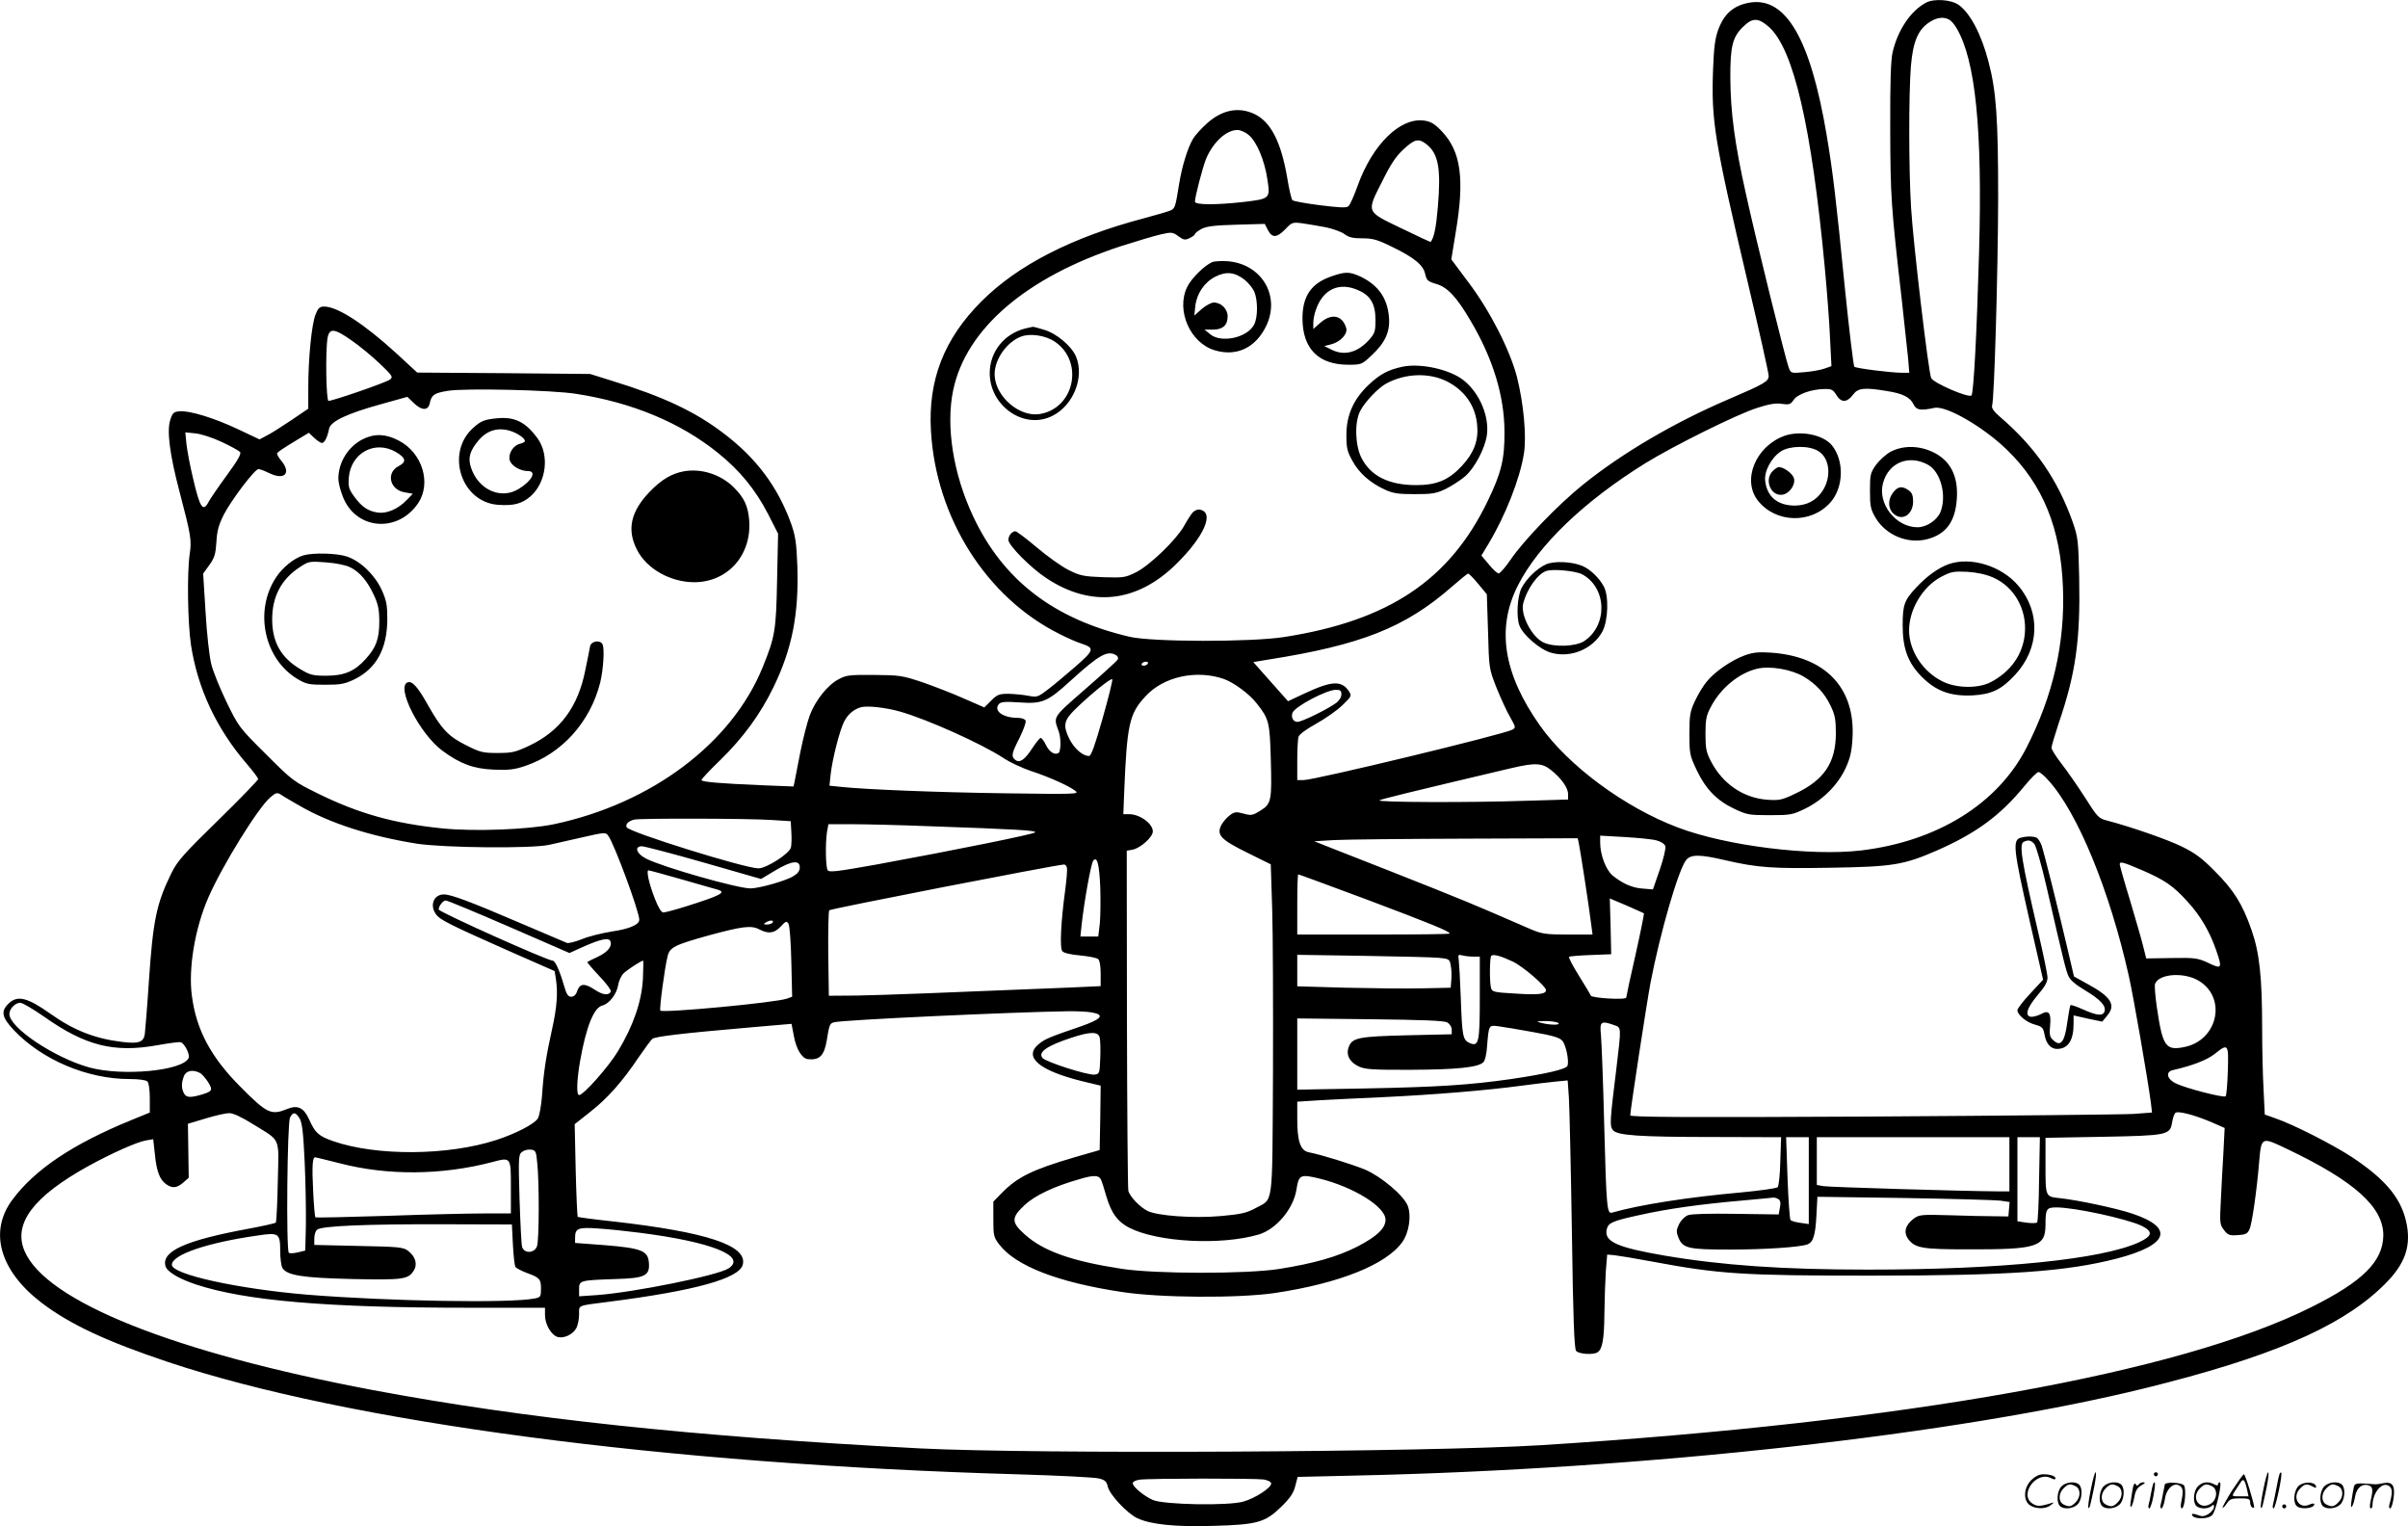 <svg version="1.0" xmlns="http://www.w3.org/2000/svg"
  viewBox="0 0 1200.385 760.653"
 preserveAspectRatio="xMidYMid meet">
<g transform="translate(-0.324,761.786) scale(0.1,-0.1)"
fill="#000000" stroke="none">
<path d="M9605 7605 c-77 -41 -141 -136 -167 -247 -9 -37 -13 -150 -12 -383 1
-338 4 -384 58 -855 13 -118 27 -248 31 -287 l6 -73 -36 0 c-55 0 -229 22
-238 30 -4 4 -26 184 -48 401 -43 437 -60 577 -90 754 -81 480 -203 689 -383
660 -80 -14 -127 -54 -157 -134 -16 -43 -22 -88 -26 -196 -10 -259 6 -354 172
-1061 58 -245 105 -456 105 -469 0 -28 -20 -40 -200 -117 -271 -116 -530 -268
-726 -426 -122 -98 -295 -277 -360 -373 -26 -38 -53 -69 -60 -69 -7 0 -29 20
-49 45 l-37 44 35 58 c84 139 158 327 177 451 14 85 -2 252 -35 382 -36 136
-134 328 -241 470 l-86 115 22 135 c45 267 26 403 -69 503 -37 39 -55 49 -89
54 -119 16 -257 -119 -331 -325 -18 -50 -38 -96 -46 -102 -10 -9 -45 -7 -142
5 -70 9 -132 20 -137 25 -5 5 -17 55 -26 112 -31 179 -81 277 -162 317 -80 38
-162 22 -238 -46 -27 -24 -58 -58 -69 -76 -27 -45 -56 -139 -70 -227 -18 -112
-20 -119 -40 -130 -10 -5 -71 -23 -135 -40 -358 -94 -631 -234 -811 -415 -186
-186 -266 -392 -251 -645 25 -434 277 -831 641 -1012 39 -20 87 -41 107 -47
69 -23 67 -32 -25 -113 -46 -40 -108 -92 -138 -115 -52 -40 -56 -41 -99 -33
-25 5 -69 9 -99 10 -47 0 -57 -4 -87 -34 l-34 -34 -103 45 c-56 25 -149 61
-207 81 -99 33 -113 35 -240 36 -122 1 -139 -1 -177 -22 -54 -28 -115 -105
-143 -179 -12 -32 -33 -114 -47 -183 -13 -69 -26 -136 -29 -149 l-5 -23 -152
6 c-217 9 -307 17 -307 26 0 5 42 50 94 100 114 111 201 230 266 365 92 190
126 363 118 602 -4 114 -10 150 -30 208 -66 185 -175 331 -340 455 -141 107
-298 181 -548 258 l-115 36 -431 4 -431 3 -104 96 c-161 147 -293 233 -360
233 -22 0 -30 -7 -43 -40 -19 -48 -36 -217 -36 -362 l0 -107 -87 -59 c-49 -33
-103 -67 -122 -76 l-34 -18 -106 50 c-118 56 -244 95 -294 90 -28 -3 -34 -8
-45 -43 -18 -54 -2 -175 45 -353 59 -225 62 -246 52 -315 -14 -96 -10 -341 6
-452 33 -217 127 -419 279 -595 31 -36 56 -69 56 -75 0 -5 -89 -98 -199 -205
-174 -170 -204 -204 -234 -265 -74 -152 -91 -232 -112 -544 -8 -124 -18 -241
-20 -258 -7 -40 -31 -48 -113 -38 -134 16 -240 57 -357 140 -117 83 -166 94
-210 50 -39 -38 -32 -68 27 -131 140 -148 366 -244 576 -244 47 0 83 -5 90
-12 7 -7 12 -41 12 -84 l0 -71 -93 -38 c-291 -119 -481 -246 -593 -398 -117
-158 -62 -352 145 -511 141 -108 326 -194 631 -296 901 -301 2482 -510 4235
-560 204 -6 387 -15 407 -21 29 -7 38 -15 43 -39 9 -41 96 -134 148 -159 67
-31 188 -44 379 -38 219 6 258 17 338 95 45 44 61 68 70 103 l12 46 301 7
c1442 32 2986 204 3927 436 610 151 956 297 1168 495 117 108 154 197 134 314
-23 130 -100 226 -273 341 -96 63 -294 164 -385 195 l-51 18 -6 126 c-4 69 -7
205 -7 301 0 257 -13 379 -53 493 -45 129 -88 198 -183 293 -64 65 -98 90
-165 123 -74 36 -259 100 -375 130 -39 10 -47 19 -107 114 -36 56 -88 131
-116 167 -28 36 -51 72 -51 81 0 8 16 62 35 120 86 250 109 417 103 724 -4
188 -6 205 -32 280 -75 211 -185 372 -359 522 -35 30 -47 47 -43 60 11 38 29
664 30 1033 0 396 -9 532 -48 680 -35 135 -91 242 -148 283 -37 27 -123 33
-163 12z m115 -85 c10 -5 27 -25 37 -43 94 -159 129 -504 112 -1112 -11 -397
-27 -707 -38 -718 -14 -14 -192 63 -201 87 -14 33 -90 677 -100 848 -12 189
-12 568 -1 705 10 121 35 181 89 218 39 26 72 31 102 15z m-898 -37 c123 -111
212 -497 278 -1201 11 -117 23 -275 26 -351 l7 -138 -34 -12 c-19 -7 -64 -15
-101 -18 -67 -6 -67 -6 -78 23 -16 42 -160 623 -213 864 -56 250 -77 408 -78
578 -1 157 11 204 61 254 49 49 77 49 132 1z m-2594 -538 c40 -33 79 -126 93
-220 15 -98 14 -98 -121 -114 -137 -15 -240 -15 -240 2 0 24 39 172 55 212 35
84 101 145 157 145 14 0 40 -11 56 -25z m886 -46 c60 -47 73 -121 57 -312 -9
-106 -19 -153 -36 -175 -1 -1 -68 30 -148 69 -176 85 -173 76 -92 236 40 81
67 122 104 156 56 52 76 57 115 26z m-501 -414 c37 -8 79 -23 94 -35 20 -15
40 -20 88 -20 52 0 74 -6 151 -44 110 -54 153 -90 162 -135 7 -30 13 -36 54
-48 56 -16 102 -64 171 -182 112 -188 170 -377 170 -556 1 -136 -16 -204 -83
-343 -190 -395 -494 -598 -1015 -679 -166 -26 -658 -25 -770 1 -378 88 -631
282 -780 599 -100 211 -138 452 -100 631 64 305 364 562 833 716 81 26 172 53
203 60 53 12 58 11 86 -9 26 -19 33 -21 56 -10 15 7 27 16 27 20 0 5 15 16 33
26 25 13 64 18 174 21 l141 4 16 -31 c21 -40 44 -39 87 5 32 34 36 35 84 29
28 -4 81 -13 118 -20z m-4857 -564 c38 -26 101 -78 139 -114 65 -62 69 -68 52
-81 -18 -14 -283 -106 -306 -106 -12 0 -16 244 -5 313 9 51 34 49 120 -12z
m1119 -266 c279 -43 520 -143 708 -295 108 -87 185 -181 248 -302 l51 -100 -5
-232 c-5 -252 -10 -281 -72 -434 -154 -379 -554 -679 -1040 -782 -129 -27
-397 -37 -556 -21 -244 25 -417 74 -619 173 -122 60 -128 64 -261 197 -135
134 -137 138 -197 261 -33 69 -68 154 -76 190 -9 36 -22 151 -28 257 l-12 192
31 43 c26 36 31 54 35 114 3 56 11 85 37 137 37 72 154 227 173 227 6 0 31 -9
55 -21 75 -36 110 1 58 63 -14 16 -23 34 -20 38 3 5 40 30 82 55 l76 46 26
-25 c15 -14 33 -26 39 -26 13 0 27 27 36 72 8 36 90 75 261 122 l129 36 31
-30 c41 -40 74 -40 81 0 9 40 22 49 90 60 88 14 520 4 639 -15z m6282 -5 c11
-19 25 -30 39 -30 14 0 31 12 44 30 24 34 56 38 169 19 79 -12 116 -31 133
-66 14 -29 33 -33 104 -18 58 13 245 -95 362 -209 179 -173 268 -392 279 -686
11 -279 -50 -542 -183 -801 -144 -279 -445 -465 -825 -510 -251 -29 -669 23
-910 114 -266 100 -548 308 -690 510 -182 258 -217 484 -109 697 102 201 329
419 635 609 139 86 459 245 558 276 59 19 93 25 123 20 36 -5 43 -3 58 19 18
29 89 54 153 55 36 1 44 -3 60 -29z m-8048 -235 c45 -21 86 -44 91 -50 7 -9
-12 -42 -66 -116 -42 -57 -82 -116 -90 -131 -29 -55 -44 -33 -79 118 -14 58
-28 133 -32 166 l-6 61 50 -5 c29 -3 85 -21 132 -43z m6263 -707 l43 -52 6
-185 c5 -185 5 -186 42 -280 21 -52 51 -118 68 -147 29 -51 29 -53 11 -63 -45
-24 -985 -251 -1040 -251 l-32 0 0 98 c0 53 3 106 6 117 3 12 38 38 87 65 45
25 104 66 131 92 47 45 48 48 34 70 -37 56 -86 53 -223 -11 l-81 -38 -87 98
-86 97 72 12 c465 73 685 160 917 363 41 36 78 66 82 66 3 1 26 -22 50 -51z
m-1803 -357 c7 -5 10 -14 6 -20 -3 -7 -76 -73 -161 -147 -167 -146 -160 -136
-133 -212 12 -32 11 -99 -1 -107 -19 -12 -46 5 -63 40 -9 19 -21 35 -26 35 -5
0 -23 -23 -41 -50 -38 -59 -64 -77 -86 -59 -21 17 -18 32 22 110 19 39 33 77
30 85 -3 8 -20 14 -39 14 -74 0 -122 35 -95 68 10 12 30 14 103 9 114 -8 140
3 255 108 144 131 185 154 229 126z m156 -41 c-3 -5 -13 -10 -21 -10 -8 0 -12
5 -9 10 3 6 13 10 21 10 8 0 12 -4 9 -10z m379 -76 c50 -18 128 -75 164 -122
61 -77 65 -94 70 -274 6 -211 3 -226 -51 -260 -39 -24 -46 -26 -85 -15 -37 10
-45 9 -69 -9 -16 -12 -34 -34 -42 -49 -24 -49 -2 -72 130 -137 l117 -58 7
-222 c4 -123 5 -494 4 -824 -4 -681 4 -617 -90 -669 -43 -23 -71 -29 -170 -38
-137 -12 -317 1 -366 26 -39 20 -86 70 -95 99 -3 13 -6 399 -7 859 l-1 837 29
5 c40 8 101 63 101 91 0 39 -65 86 -118 86 l-29 0 4 103 c14 345 25 398 108
486 90 97 252 132 389 85z m-605 -199 c-37 -130 -56 -185 -67 -185 -32 0 -74
37 -99 87 -31 64 -26 90 25 141 75 74 186 165 190 154 2 -7 -20 -95 -49 -197z
m1191 122 c0 -14 -11 -32 -28 -44 -43 -31 -169 -93 -191 -93 -21 0 -33 22 -25
45 13 32 168 114 217 115 22 0 27 -5 27 -23z m-2199 -86 c134 -38 406 -160
514 -231 33 -22 94 -50 135 -64 90 -29 197 -77 225 -101 19 -15 -3 -16 -350
-11 -355 5 -694 19 -819 32 l-58 6 6 57 c9 78 45 219 67 262 18 36 48 62 84
72 31 9 127 -2 196 -22z m3244 -291 c51 -41 85 -88 85 -120 l0 -27 -202 -6
c-287 -10 -756 -8 -738 2 13 7 122 34 655 160 120 28 155 27 200 -9z m2479
-51 c146 -160 306 -550 401 -974 24 -107 92 -499 110 -631 l6 -51 -93 -7 c-51
-3 -636 -9 -1300 -13 -945 -5 -1208 -3 -1208 6 0 25 82 560 101 661 48 249
139 564 178 612 23 28 69 28 192 -1 165 -38 237 -43 526 -38 315 5 366 14 534
87 195 86 314 174 433 319 32 39 64 71 71 71 7 0 29 -18 49 -41z m-8719 -126
c151 -88 354 -153 586 -190 139 -21 570 -25 659 -6 30 7 106 24 168 38 109 25
115 25 127 8 30 -40 155 -378 155 -419 0 -25 -49 -46 -138 -59 -49 -8 -115
-24 -148 -38 -32 -13 -66 -21 -74 -19 -8 3 -114 48 -235 100 -247 106 -343
142 -379 142 -50 0 -72 -53 -40 -98 19 -28 67 -52 360 -182 l232 -102 6 -37
c11 -69 6 -142 -19 -254 -30 -135 -42 -213 -50 -332 -4 -49 -13 -100 -21 -112
-18 -28 -109 -75 -207 -107 -240 -78 -595 -81 -812 -6 -73 25 -91 42 -120 107
-27 60 -57 75 -109 54 -81 -33 -101 -24 -234 110 -146 146 -220 283 -242 452
-19 137 15 339 82 492 70 160 249 449 309 499 28 24 34 25 53 13 11 -8 53 -32
91 -54z m2355 -72 l95 -6 3 -54 c2 -30 1 -65 -2 -77 -8 -31 -122 -104 -162
-104 -67 0 -648 181 -657 205 -7 15 9 31 38 38 29 7 574 6 685 -2z m785 -31
c431 -15 538 -21 528 -31 -9 -9 -397 -88 -791 -160 -197 -35 -235 -40 -243
-28 -10 16 -12 136 -3 192 l7 37 116 0 c64 0 238 -4 386 -10z m3627 -71 c22
-6 39 -17 43 -29 3 -10 -9 -62 -28 -117 l-34 -98 -49 4 c-54 3 -104 26 -153
66 -33 29 -61 103 -61 163 l0 35 123 -7 c67 -4 139 -11 159 -17z m-389 -11 c6
-25 52 -322 62 -405 l7 -53 -124 0 c-107 0 -130 4 -178 24 -30 13 -124 54
-208 90 -126 55 -347 143 -822 329 l-55 22 100 6 c55 3 350 6 656 7 l557 2 5
-22z m-4362 -99 l286 -82 70 42 c82 49 123 54 123 16 0 -18 -10 -31 -32 -44
-36 -23 -171 -61 -214 -61 -64 0 -437 106 -519 148 -49 24 -62 62 -22 62 12 0
151 -36 308 -81z m1977 -124 c2 -62 1 -142 -2 -178 l-8 -67 -45 0 -44 0 6 58
c13 118 47 307 58 320 19 24 30 -15 35 -133z m5193 86 c113 -49 156 -78 228
-158 62 -67 110 -149 141 -239 32 -93 30 -98 -37 -66 -54 25 -66 27 -184 25
l-127 -2 -16 64 c-9 36 -39 139 -66 230 -28 91 -50 170 -50 175 0 16 15 12
111 -29z m-5359 12 c2 -10 -2 -61 -9 -113 -21 -154 -28 -287 -14 -303 7 -9 42
-17 88 -21 43 -4 83 -12 90 -18 8 -6 13 -34 13 -73 l0 -62 -152 -7 c-625 -26
-942 -38 -1063 -40 l-140 -1 -3 209 c-1 115 1 213 5 217 8 8 1112 223 1169
228 7 1 14 -7 16 -16z m-1917 -59 c88 -25 168 -48 178 -51 42 -13 10 -29 -158
-82 -54 -17 -106 -31 -115 -31 -10 0 -25 24 -42 68 -30 76 -44 142 -32 142 5
0 81 -21 169 -46z m3413 -100 c316 -119 412 -158 412 -169 0 -3 -171 -5 -380
-5 l-380 0 0 150 c0 83 2 150 5 150 3 0 158 -57 343 -126z m1380 -68 c2 -2
-17 -96 -42 -208 -26 -112 -46 -208 -46 -212 0 -13 -173 -3 -177 10 -2 6 -29
51 -59 99 -30 48 -52 90 -49 94 4 3 52 7 108 9 l102 4 -3 139 -4 139 83 -35
c46 -20 85 -38 87 -39z m-5657 -67 l301 -131 66 30 c90 40 130 48 138 29 10
-26 -13 -54 -63 -78 -27 -12 -50 -24 -52 -26 -2 -1 24 -32 58 -68 35 -36 61
-71 59 -78 -8 -22 -39 -19 -78 7 -53 35 -75 33 -89 -4 -6 -20 -17 -30 -30 -30
-16 0 -24 12 -37 58 -21 72 -43 122 -56 122 -26 0 -568 243 -568 255 0 17 22
45 35 45 8 0 150 -59 316 -131z m1314 21 c-3 -5 -16 -10 -28 -10 -18 0 -19 2
-7 10 20 13 43 13 35 0z m93 -197 l4 -173 -25 -9 c-52 -20 -618 -73 -632 -60
-6 6 22 216 36 270 11 46 34 57 206 105 166 45 211 51 251 30 46 -24 75 -20
107 14 26 28 30 29 39 13 6 -10 12 -96 14 -190z m3229 21 c50 -5 53 -7 58 -38
4 -17 5 -50 3 -71 l-3 -40 -140 -3 c-77 -2 -249 0 -382 3 l-243 7 0 79 0 78
328 -5 c180 -3 350 -7 379 -10z m171 6 l32 0 0 -203 c0 -227 -5 -248 -52 -227
-33 16 -36 33 -43 228 -3 86 -8 170 -10 186 -4 25 -3 28 18 22 12 -3 37 -6 55
-6z m197 -25 c52 -25 165 -123 165 -142 0 -20 -38 -25 -154 -17 -105 6 -115 8
-120 28 -8 30 -7 151 1 160 10 10 49 -1 108 -29z m-4337 -87 c-6 -112 -48
-233 -124 -359 -47 -78 -172 -219 -194 -219 -14 0 -12 71 5 170 30 169 68 265
110 276 35 9 72 56 80 103 3 21 16 48 28 59 21 19 87 62 96 62 2 0 1 -42 -1
-92z m7762 -12 c134 -88 86 -292 -75 -326 -96 -20 -111 0 -140 198 -8 55 -12
107 -9 116 20 53 152 60 224 12z m-10746 -176 c204 -144 346 -180 561 -142 60
11 114 18 120 15 19 -7 45 -60 39 -77 -25 -65 -331 -94 -497 -48 -174 49 -397
198 -397 266 0 26 29 56 54 56 12 0 65 -32 120 -70z m5221 22 c68 -12 51 -33
-55 -70 -156 -53 -179 -63 -210 -89 -76 -64 4 -131 218 -184 l92 -22 -2 -160
-3 -161 -125 -36 c-211 -62 -285 -98 -365 -180 l-40 -41 0 -88 c0 -81 2 -90
29 -125 81 -107 291 -189 609 -237 191 -30 580 -32 762 -6 324 48 559 142 639
255 34 48 46 133 26 182 -22 52 -133 145 -213 179 -67 27 -214 73 -280 86 -41
8 -57 55 -57 163 l0 89 108 7 c59 3 206 11 327 16 253 12 514 34 677 56 62 8
141 18 174 21 l62 6 6 -84 c3 -46 10 -346 15 -667 6 -436 12 -586 21 -597 13
-16 86 -21 107 -7 24 15 33 66 34 190 1 70 4 165 7 212 l7 85 35 -3 c19 -2
105 -16 190 -32 332 -62 449 -70 1086 -70 694 0 976 20 1229 85 261 68 289
154 75 225 -78 26 -271 67 -357 76 -75 8 -73 4 -73 175 l0 126 284 5 c323 6
337 9 347 71 3 21 11 43 16 48 12 12 97 -10 187 -49 l59 -26 -6 -120 c-4 -67
-10 -175 -13 -241 -6 -114 -5 -121 16 -148 19 -25 28 -28 69 -25 38 2 48 7 58
29 12 26 36 190 48 336 11 126 11 126 140 64 336 -160 480 -290 479 -431 -2
-129 -102 -229 -359 -357 -658 -329 -2029 -574 -3840 -688 -568 -35 -2521 -45
-3095 -16 -1130 59 -1967 148 -2730 291 -990 187 -1630 442 -1735 694 -57 136
45 271 320 423 115 63 240 119 286 127 l36 6 8 -72 c8 -86 24 -129 56 -152 32
-22 53 -20 86 8 l27 24 -2 134 -2 135 87 26 c49 15 102 27 119 27 20 0 62 -20
120 -56 140 -87 127 -58 122 -286 -2 -109 -7 -200 -10 -204 -4 -3 -64 -17
-135 -30 -315 -58 -435 -112 -415 -186 7 -28 65 -63 152 -92 246 -81 651 -116
1363 -116 l377 0 0 -37 c0 -47 32 -100 64 -109 32 -8 77 14 93 46 7 14 13 44
13 67 0 48 -13 42 150 63 429 55 649 116 666 185 24 95 -178 162 -645 215 -95
10 -175 21 -178 23 -2 3 -7 108 -10 233 l-5 229 76 60 c86 67 161 151 242 272
31 45 62 87 69 93 14 12 150 28 497 58 l197 17 12 -63 c12 -64 40 -109 69
-113 59 -6 82 17 95 96 12 76 15 83 37 88 46 12 895 51 1173 55 39 0 88 -2
110 -6z m1773 -50 c13 -8 22 -22 22 -36 l0 -23 -223 -5 c-243 -6 -274 -12
-291 -60 -14 -39 6 -75 52 -96 31 -14 70 -17 262 -16 226 1 333 12 358 38 8 7
16 42 18 77 9 109 8 108 56 102 24 -3 102 -16 173 -29 102 -18 134 -28 147
-44 18 -22 34 -101 25 -124 -7 -17 -104 -40 -280 -66 -209 -30 -367 -40 -729
-47 l-338 -6 0 178 0 177 363 -4 c264 -3 368 -7 385 -16z m552 -2 c18 -12 -39
-12 -85 0 -26 7 -24 8 20 9 28 0 57 -4 65 -9z m279 -11 c37 -13 37 -6 12 -215
-33 -267 -34 -287 -18 -308 20 -27 125 -35 510 -35 l329 -1 -4 -120 c-1 -65
-8 -124 -13 -129 -6 -6 -87 -17 -180 -26 -269 -24 -510 -62 -646 -101 -25 -7
-28 23 -39 441 -5 209 -13 408 -16 443 -7 69 -1 74 65 51z m-2564 -62 c3 -12
5 -58 3 -102 -3 -78 -4 -80 -29 -83 -33 -4 -243 63 -259 83 -24 29 23 61 145
101 93 31 133 31 140 1z m5624 -166 c-2 -66 -7 -123 -11 -127 -10 -9 -199 40
-248 64 -46 22 -53 59 -13 67 93 21 166 49 205 79 69 55 71 53 67 -83z
m-10109 -11 c10 -5 28 -26 41 -46 25 -41 21 -46 -41 -64 -51 -14 -68 -12 -80
9 -13 25 -13 52 0 85 10 28 45 35 80 16z m496 -225 c13 -21 19 -67 26 -220 5
-107 7 -250 6 -317 l-3 -123 -37 -9 c-21 -5 -41 -6 -45 -2 -14 14 -8 648 6
674 15 29 27 28 47 -3z m7524 -311 l0 -217 -41 6 c-23 3 -45 9 -50 14 -4 4
-11 99 -15 211 l-7 202 56 0 57 0 0 -216z m1000 81 l0 -135 -57 0 c-171 1
-841 21 -870 26 l-33 6 0 119 0 119 480 0 480 0 0 -135z m148 -74 c-1 -115 -6
-213 -10 -216 -4 -4 -28 -4 -53 -1 l-45 7 0 210 0 209 56 0 56 0 -4 -209z
m-7487 84 c11 -96 10 -391 -1 -419 -13 -35 -64 -37 -74 -3 -4 12 -9 121 -13
241 -6 208 -5 220 13 233 10 8 30 13 44 11 23 -3 26 -8 31 -63z m-984 -5 c238
-62 508 -60 760 6 94 25 93 26 93 -126 l0 -130 -132 0 c-73 0 -292 -5 -485
-12 -194 -6 -355 -10 -358 -7 -2 3 -8 64 -11 136 -6 118 -3 163 10 163 3 0 58
-14 123 -30z m3794 -80 c4 -8 17 -47 28 -87 24 -81 56 -125 113 -154 143 -73
459 -89 646 -34 87 26 173 128 188 224 12 75 19 78 118 54 168 -42 326 -140
326 -204 0 -43 -42 -83 -140 -134 -100 -51 -216 -84 -392 -112 -162 -25 -613
-25 -783 1 -249 38 -391 88 -484 172 -67 60 -67 83 -1 145 51 48 147 94 275
130 69 21 95 20 106 -1z m3378 -99 c9 -6 12 -19 7 -42 l-6 -34 -212 3 c-133 2
-223 0 -241 -7 -15 -6 -34 -25 -44 -45 -14 -29 -14 -39 -3 -66 22 -54 48 -60
257 -60 178 0 350 12 387 26 28 11 39 45 44 143 l5 94 431 -6 c237 -4 453 -10
479 -13 l48 -7 -3 -36 -3 -36 -70 1 c-38 0 -138 2 -222 5 -142 4 -153 3 -180
-17 -42 -32 -52 -68 -27 -102 34 -45 70 -51 299 -51 344 -1 385 12 385 124 0
77 5 85 54 85 91 0 348 -56 424 -91 59 -29 56 -51 -10 -82 -186 -86 -688 -137
-1353 -137 -424 0 -726 21 -1015 70 -238 41 -302 70 -287 132 8 32 30 41 168
71 135 30 298 53 504 71 83 8 155 14 160 15 6 0 16 -3 24 -8z m-6309 -226 c3
-55 8 -105 13 -112 4 -6 29 -19 55 -29 66 -24 72 -31 72 -79 0 -40 -2 -43 -32
-49 -123 -24 -722 -14 -1133 19 -346 29 -675 101 -675 149 0 50 174 110 428
146 105 16 112 11 112 -77 0 -35 5 -73 10 -83 21 -39 100 -51 350 -57 252 -5
277 -2 305 41 21 32 10 71 -28 100 -24 18 -47 20 -247 24 l-220 5 0 32 c0 18
6 38 14 44 22 19 249 28 626 27 l345 -1 5 -100z m630 59 c362 -46 538 -117
445 -178 -53 -35 -474 -120 -657 -133 l-88 -6 0 36 c0 43 4 44 181 50 146 4
172 16 167 80 -4 61 -36 74 -221 89 l-147 11 0 27 c0 46 16 52 115 45 50 -3
142 -13 205 -21z m3113 -1230 c21 -4 37 -12 37 -20 0 -22 -79 -73 -138 -90
-74 -22 -398 -16 -452 8 -44 19 -100 66 -100 83 0 8 14 15 33 18 54 7 579 7
620 1z M6045 6311 c-40 -18 -104 -82 -124 -124 -56 -116 15 -279 138 -315 109
-33 205 13 257 123 71 150 -25 309 -195 321 -31 2 -65 0 -76 -5z m162 -87 c19
-15 41 -42 49 -60 18 -44 18 -128 -1 -164 -34 -66 -166 -94 -220 -47 l-27 22
41 0 c50 0 74 22 74 66 0 37 -32 69 -69 69 -13 0 -40 -15 -60 -32 l-37 -33 5
48 c7 62 46 119 100 146 53 27 96 23 145 -15z M6642 6241 c-103 -35 -146 -99
-146 -211 1 -151 80 -230 229 -230 64 0 67 1 115 46 69 64 94 120 87 193 -8
94 -54 158 -141 200 -55 25 -75 26 -144 2z m135 -71 c59 -26 83 -69 83 -147 0
-56 -3 -66 -31 -98 -58 -65 -126 -83 -192 -48 l-32 16 35 9 c46 12 83 53 74
81 -19 64 -73 75 -129 26 l-35 -31 0 29 c0 17 5 45 12 64 35 106 118 144 215
99z M5115 5981 c-105 -26 -177 -115 -178 -221 -1 -167 174 -287 314 -214 104
53 159 193 116 295 -22 52 -97 115 -158 133 -29 9 -55 16 -58 15 -3 -1 -19 -4
-36 -8z m148 -67 c146 -101 95 -334 -79 -360 -97 -14 -212 81 -222 186 -7 73
49 163 123 197 48 22 128 11 178 -23z M6994 5790 c-70 -15 -112 -37 -168 -90
-75 -71 -111 -151 -111 -250 0 -65 4 -82 30 -129 33 -61 89 -110 161 -143 41
-19 66 -23 149 -23 87 0 107 3 155 26 30 15 74 43 97 63 47 41 98 137 108 203
14 93 -35 211 -115 275 -69 55 -215 87 -306 68z m222 -73 c89 -45 143 -122
151 -219 7 -76 -16 -137 -76 -202 -66 -71 -126 -96 -228 -96 -136 0 -227 45
-273 136 -32 63 -35 179 -6 234 23 45 92 117 131 137 95 51 214 54 301 10z
M5948 5063 c-8 -10 -28 -40 -43 -68 -40 -69 -169 -194 -238 -229 -54 -27 -62
-28 -165 -25 -98 4 -114 7 -172 36 -36 18 -107 69 -159 113 -52 44 -100 80
-106 80 -17 0 -35 -22 -35 -43 0 -27 113 -141 190 -191 222 -147 450 -122 645
69 142 139 195 261 118 273 -10 2 -26 -5 -35 -15z M2480 5533 c-62 -6 -79 -13
-116 -46 -141 -123 -64 -370 120 -385 80 -6 122 5 166 44 77 70 93 204 33 287
-60 82 -114 109 -203 100z m71 -64 c35 -12 69 -36 69 -49 0 -5 -11 -11 -25
-14 -33 -8 -59 -49 -51 -81 7 -28 52 -55 91 -55 45 0 20 -49 -46 -89 -89 -55
-202 -4 -238 107 -16 47 -6 83 38 135 43 51 98 67 162 46z M1812 5429 c-73
-37 -122 -115 -122 -197 0 -17 9 -56 21 -86 62 -168 273 -188 376 -37 68 100
22 252 -96 313 -65 34 -120 36 -179 7z m165 -64 c50 -30 54 -49 14 -70 -65
-33 -45 -119 30 -131 l40 -7 -28 -29 c-43 -46 -100 -71 -145 -65 -50 7 -81 28
-119 80 -27 37 -30 48 -27 94 10 123 130 189 235 128z M3413 5269 c-61 -11
-112 -41 -170 -101 -95 -98 -116 -189 -65 -289 48 -96 167 -163 287 -163 167
1 286 136 273 309 -6 71 -25 112 -76 163 -65 65 -161 96 -249 81z M1516 4850
c-47 -14 -104 -60 -136 -109 -112 -168 -60 -410 109 -509 41 -24 56 -27 136
-27 78 0 97 4 147 28 107 53 161 151 162 297 0 73 -4 94 -28 148 -35 75 -105
143 -173 166 -50 17 -168 20 -217 6z m234 -60 c48 -24 86 -70 118 -140 20 -43
26 -71 26 -130 0 -87 -16 -130 -69 -188 -54 -60 -106 -82 -196 -82 -67 0 -81
4 -129 33 -96 57 -140 135 -140 248 0 114 46 201 139 261 44 29 49 29 130 23
52 -4 99 -14 121 -25z M2945 4398 c-2 -13 -13 -67 -24 -120 -36 -183 -125
-303 -278 -376 -70 -33 -86 -37 -159 -37 -73 0 -87 3 -156 38 -89 44 -123 80
-191 200 -52 93 -79 122 -102 114 -59 -23 61 -258 174 -341 88 -65 155 -90
256 -94 73 -3 102 0 155 18 183 61 325 218 375 415 16 65 23 174 11 193 -13
22 -55 14 -61 -10z M8897 5445 c-143 -53 -211 -221 -130 -323 89 -112 266
-116 361 -8 67 76 69 210 6 286 -45 52 -157 74 -237 45z m170 -75 c58 -35 68
-130 20 -201 -31 -46 -77 -70 -135 -71 -86 0 -139 42 -149 121 -7 49 30 118
79 150 45 28 140 29 185 1z M8840 5270 c-43 -43 -10 -125 47 -118 35 4 68 49
59 82 -6 23 -50 56 -76 56 -5 0 -19 -9 -30 -20z M9429 5367 c-24 -13 -57 -43
-74 -66 -28 -40 -30 -49 -30 -129 0 -77 3 -92 28 -135 51 -86 159 -131 255
-107 95 24 142 86 150 201 8 115 -33 194 -122 235 -69 32 -147 32 -207 1z
m186 -66 c63 -35 94 -155 61 -236 -18 -41 -69 -75 -114 -75 -108 0 -200 117
-172 220 28 103 129 144 225 91z M9441 5164 c-27 -34 -27 -78 -1 -104 43 -43
100 -9 100 59 0 30 -6 44 -22 55 -32 23 -54 20 -77 -10z M7710 4805 c-46 -21
-97 -71 -122 -118 -21 -42 -27 -143 -10 -188 18 -46 101 -118 156 -134 98 -29
211 18 258 107 28 54 32 176 6 223 -23 43 -67 85 -106 102 -52 22 -142 26
-182 8z m179 -49 c124 -65 131 -253 12 -333 -42 -28 -151 -32 -204 -7 -57 27
-114 136 -101 192 18 74 75 154 119 165 34 10 143 -1 174 -17z M9717 4806
c-52 -19 -108 -59 -162 -117 -59 -63 -67 -86 -67 -189 0 -115 27 -187 96 -256
71 -71 143 -97 252 -92 95 5 145 29 213 103 121 131 128 311 16 443 -83 99
-238 147 -348 108z m221 -66 c106 -46 170 -159 159 -280 -9 -103 -70 -190
-170 -242 -63 -33 -174 -31 -243 5 -97 49 -164 153 -164 253 0 105 68 218 160
267 50 26 62 28 130 25 48 -3 94 -13 128 -28z M8702 4352 c-67 -24 -154 -84
-192 -133 -17 -20 -43 -64 -58 -96 -24 -52 -27 -70 -27 -163 0 -100 2 -108 37
-182 45 -94 100 -150 186 -191 63 -30 74 -32 177 -32 105 0 114 2 178 33 87
43 161 117 200 200 23 50 31 82 35 152 14 250 -135 406 -406 425 -61 4 -88 2
-130 -13z m292 -106 c61 -36 105 -83 135 -146 22 -46 26 -68 26 -140 -1 -144
-59 -230 -201 -297 -68 -33 -81 -35 -142 -31 -118 9 -221 79 -279 190 -24 46
-28 65 -28 138 0 72 4 92 27 135 49 94 141 169 231 190 65 15 169 -3 231 -39z
M10078 3443 c-44 -11 -39 -54 46 -428 l64 -280 -64 -69 c-35 -37 -64 -75 -64
-83 0 -23 45 -61 88 -72 35 -10 41 -15 47 -49 8 -46 31 -72 62 -72 55 0 83 42
83 125 l0 42 71 -16 72 -15 23 28 c47 54 23 95 -97 160 l-67 37 -32 137 c-50
214 -119 487 -130 518 -6 16 -17 32 -23 36 -13 8 -51 9 -79 1z m66 -31 c9 -11
35 -101 61 -213 88 -383 96 -414 109 -445 9 -21 36 -44 85 -73 75 -45 105 -78
95 -105 -9 -23 -37 -20 -105 10 -33 15 -62 25 -64 22 -3 -2 -10 -40 -16 -84
-14 -103 -34 -127 -74 -87 -14 13 -16 28 -12 69 6 63 -6 79 -43 59 -14 -8 -35
-14 -47 -15 -39 0 -28 42 27 107 36 42 50 66 50 88 0 17 -21 118 -46 225 -86
370 -97 443 -71 453 23 10 34 7 51 -11z M10426 194 c-10 -47 -15 -88 -12 -91
5 -6 9 7 30 110 7 37 10 67 6 67 -4 0 -15 -39 -24 -86z M10740 270 c0 -5 5
-10 10 -10 6 0 10 5 10 10 0 6 -4 10 -10 10 -5 0 -10 -4 -10 -10z M11286 194
c-10 -47 -15 -88 -12 -91 5 -6 9 7 30 110 7 37 10 67 6 67 -4 0 -15 -39 -24
-86z M11366 269 c-3 -8 -10 -41 -16 -74 -6 -33 -14 -68 -16 -77 -3 -10 -1 -18
3 -18 10 0 46 171 38 178 -2 3 -7 -1 -9 -9z M10129 241 c-38 -38 -41 -101 -7
-125 29 -20 79 -20 104 0 18 14 18 15 1 10 -53 -17 -69 -17 -92 -2 -69 45 21
166 94 126 12 -6 21 -7 21 -1 0 12 -25 21 -62 21 -19 0 -39 -10 -59 -29z
M11130 189 c-28 -45 -49 -83 -47 -85 2 -3 12 7 21 21 14 21 24 25 66 25 43 0
50 -3 50 -19 0 -11 5 -23 10 -26 6 -3 10 -3 10 1 0 20 -44 164 -51 164 -4 0
-30 -37 -59 -81z m75 4 l7 -33 -42 0 c-42 0 -42 0 -28 23 8 12 21 32 29 44 15
25 22 18 34 -34z M10280 210 c-22 -22 -27 -79 -8 -98 19 -19 66 -14 88 8 22
22 27 79 8 98 -19 19 -66 14 -88 -8z m71 0 c25 -14 25 -54 -1 -80 -23 -23 -33
-24 -61 -10 -25 14 -25 54 1 80 23 23 33 24 61 10z M10490 210 c-22 -22 -27
-79 -8 -98 19 -19 66 -14 88 8 22 22 27 79 8 98 -19 19 -66 14 -88 -8z m71 0
c25 -14 25 -54 -1 -80 -23 -23 -33 -24 -61 -10 -25 14 -25 54 1 80 23 23 33
24 61 10z M10636 204 c-3 -16 -8 -47 -11 -69 -8 -51 10 -26 19 27 5 27 15 42
34 53 18 10 22 14 10 15 -9 0 -20 -5 -24 -11 -5 -8 -9 -8 -14 1 -5 8 -10 3
-14 -16z M10737 223 c-2 -4 -7 -26 -11 -48 -4 -22 -9 -48 -12 -57 -3 -10 -1
-18 4 -18 4 0 14 28 20 62 11 58 10 81 -1 61z M10795 220 c-1 -3 -5 -23 -9
-45 -4 -22 -9 -48 -12 -57 -3 -10 -1 -18 4 -18 5 0 13 20 17 45 7 53 44 87 74
68 17 -11 19 -28 8 -80 -4 -18 -3 -33 2 -33 16 0 24 99 11 115 -12 14 -87 18
-95 5z M10960 210 c-22 -22 -27 -79 -8 -98 7 -7 24 -12 38 -12 14 0 31 5 38
12 9 9 12 8 12 -5 0 -9 -12 -24 -26 -34 -21 -13 -32 -15 -55 -6 -16 6 -29 8
-29 3 0 -24 81 -27 102 -2 18 19 50 162 37 162 -5 0 -9 -5 -9 -10 0 -7 -6 -7
-19 0 -30 16 -59 12 -81 -10z m71 0 c29 -16 25 -65 -6 -86 -56 -37 -103 28
-55 76 23 23 33 24 61 10z M11461 211 c-23 -23 -28 -80 -9 -99 19 -19 88 -13
88 9 0 5 -11 4 -24 -2 -54 -25 -89 38 -46 81 23 23 33 24 62 9 16 -9 19 -8 16
3 -8 22 -64 22 -87 -1z M11590 210 c-22 -22 -27 -79 -8 -98 19 -19 66 -14 88
8 22 22 27 79 8 98 -19 19 -66 14 -88 -8z m71 0 c25 -14 25 -54 -1 -80 -23
-23 -33 -24 -61 -10 -25 14 -25 54 1 80 23 23 33 24 61 10z M11736 201 c-3
-14 -8 -44 -11 -66 -8 -51 10 -26 19 27 8 41 35 63 66 53 22 -7 24 -21 11 -77
-5 -22 -5 -38 0 -38 5 0 9 6 9 13 0 68 51 125 85 97 15 -13 15 -35 -1 -92 -3
-10 -1 -18 4 -18 6 0 13 23 17 50 9 63 -5 84 -49 76 -17 -4 -35 -6 -41 -6
-101 8 -104 7 -109 -19z M11380 110 c0 -5 5 -10 10 -10 6 0 10 5 10 10 0 6 -4
10 -10 10 -5 0 -10 -4 -10 -10z"/>
</g>
</svg>

